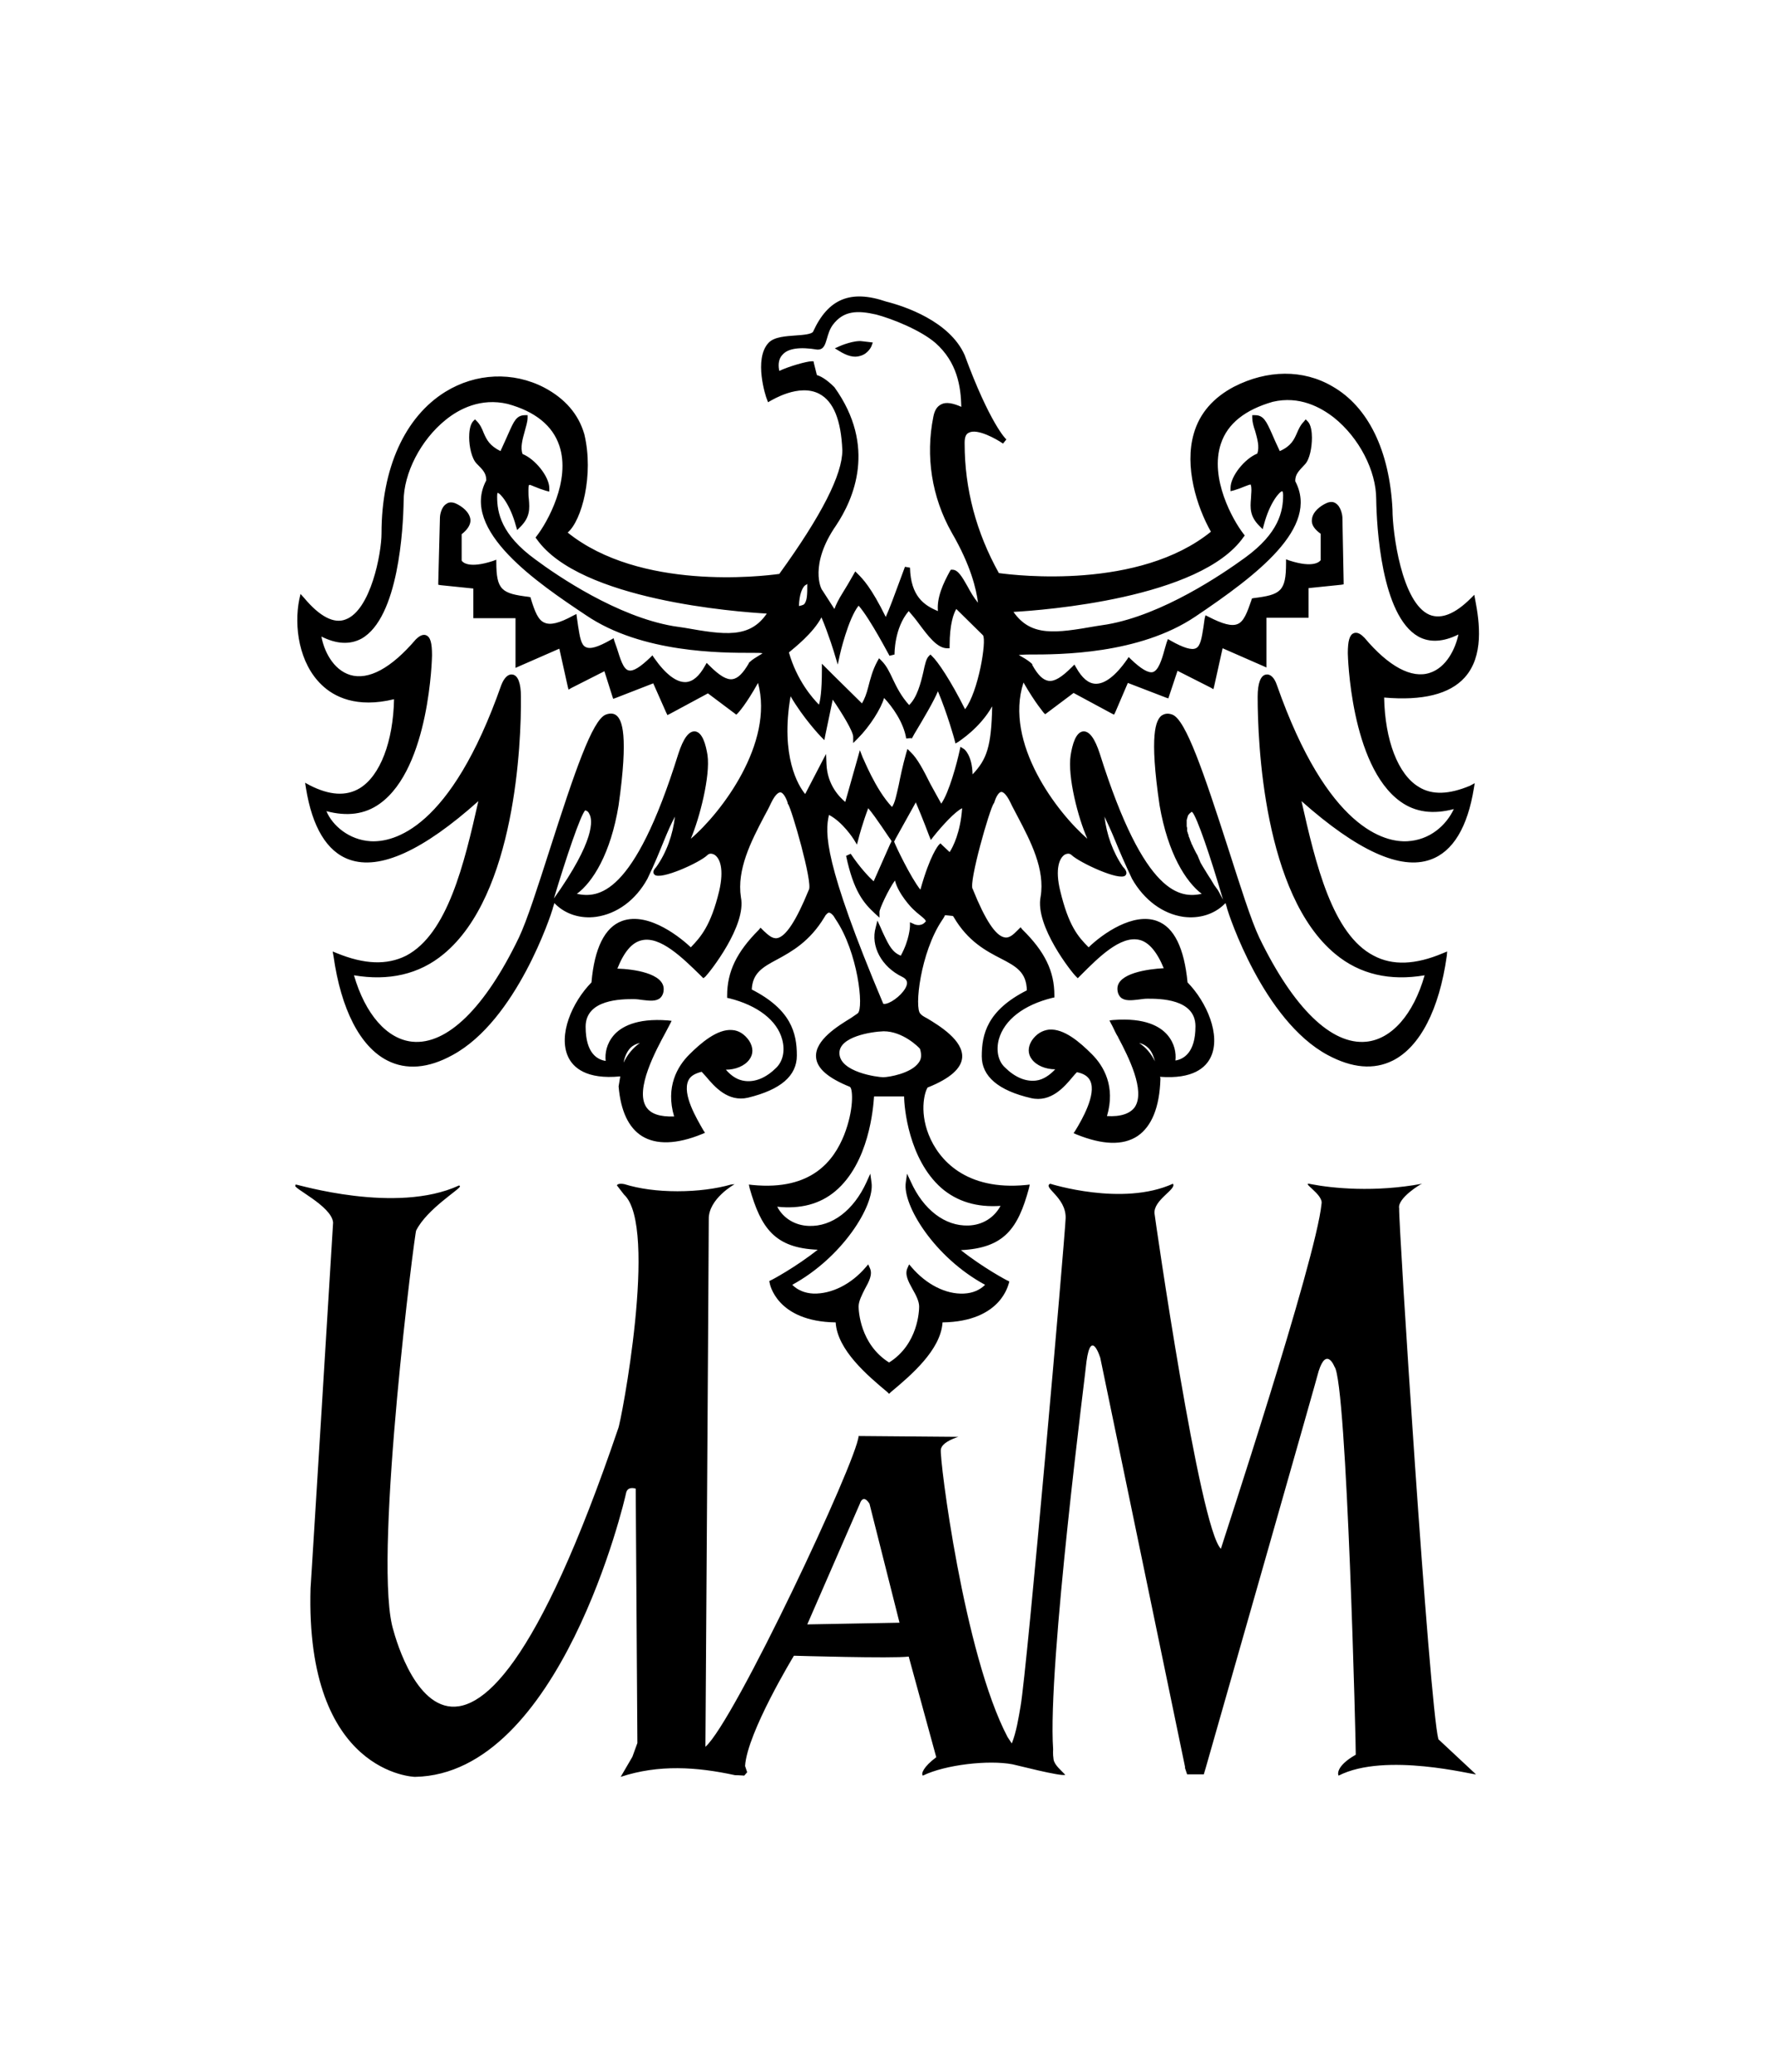 <?xml version="1.0" encoding="utf-8"?>
<!-- Generator: Adobe Illustrator 17.1.0, SVG Export Plug-In . SVG Version: 6.00 Build 0)  -->
<!DOCTYPE svg PUBLIC "-//W3C//DTD SVG 1.1//EN" "http://www.w3.org/Graphics/SVG/1.1/DTD/svg11.dtd">
<svg version="1.1" id="Warstwa_1" xmlns="http://www.w3.org/2000/svg" xmlns:xlink="http://www.w3.org/1999/xlink" x="0px" y="0px"
	 viewBox="0 0 425 496" enable-background="new 0 0 425 496" xml:space="preserve">
<path d="M215.5,388.5L215.5,388.5h-0.3l-21.8,0.4L206,360c0,0,0.7-2.5,2.3,0L215.5,388.5L215.5,388.5L215.5,388.5L215.5,388.5z
	 M339.9,188.4L339.9,188.4c-5-3-8.1-11.2-8.3-21.4c9.2,0.8,15.7-0.8,19.3-4.8c4.6-5.1,3.6-13.1,2.5-18.7l-0.2-1.1l-0.8,0.8
	c-3.8,3.8-7.1,5.1-9.9,4c-6.7-2.8-8.9-19.7-8.9-25.2c-0.7-14.1-5.8-24.6-14.4-29.5c-7-4.1-15.6-4-23.6,0.1
	c-4.9,2.6-8.2,6.3-9.6,11.2c-2.3,7.9,0.7,17.5,4.1,23.5c-17.2,13.9-46.5,10.5-50.8,9.9c-5.4-9.7-8.2-20.1-8.2-31V106
	c0-1.3,0.3-2.1,1-2.4c2-1.1,6.6,1.5,8.2,2.6l0.8-1c-0.1,0-4-3.9-10-20.2c-3.6-8.1-14.4-11.7-18.8-12.8c-8.5-2.9-13.9-0.7-17.5,7.2
	c-0.3,0.6-2.4,0.8-4,0.9c-2.5,0.2-5.3,0.3-6.7,1.8c-3.6,3.9-0.6,13-0.4,13.4l0.3,0.8l0.7-0.4c0.1,0,6.7-4.2,11.6-1.6
	c3.4,1.8,5.2,6.3,5.5,13.5c0,5.8-4.9,15.5-15.1,29.6c-4.3,0.6-33.4,4-50.7-9.9c3.4-2.9,6.3-13.8,4-23.5c-1.4-4.9-4.7-8.6-9.6-11.2
	c-7.5-3.9-16.4-3.5-23.7,1c-9.7,6-15.3,18.3-15.3,33.9c0,4.8-2.6,18.4-8.6,20.6c-2.8,1.1-6.2-0.7-9.9-5.1l-0.9-1l-0.3,1.3
	c-1.3,6.4-0.1,15.3,5.4,20.5c2.9,2.8,8.3,5.6,17.3,3.4c-0.2,10.1-3.3,18.3-8.2,21.3c-3.3,2-7.3,1.7-12-0.7l-1.1-0.6l0.2,1.3
	c1.5,9.3,5,15.2,10.4,17.1c7.3,2.6,17.7-2.2,30.9-14c-3.4,15.1-7.4,31.8-17.3,37c-4.6,2.3-10,2.1-16.6-0.6l-1-0.4l0.2,1.1
	c1.8,12.8,6.4,21.7,12.9,25c4.5,2.3,9.8,1.9,15.6-1.3c15.4-8.3,23.7-33.9,24-35c0.1-0.5,0.3-0.9,0.4-1.4l0.2,0.2
	c2.5,2.5,6.1,3.6,9.8,3.1c5-0.7,9.5-4,12.3-9.1c1.7-3.5,2.9-6.5,4-9.2c0.9-2.2,1.7-4,2.6-5.7c-0.5,4.3-2,8.6-4.5,12.1l0.1-0.1
	c-0.8,0.8-1,1.4-0.5,1.9c1.4,1.4,10.9-2.9,12.7-4.7c0.4-0.4,1-0.4,1.6-0.1c1.4,0.8,2.4,3.5,1.2,8.7c-2,8.3-4.4,11-6.8,13.5
	c-1.9-1.8-9.9-8.7-16.5-6.3c-4.1,1.5-6.6,6.5-7.3,14.7c-4.7,4.8-8,12.6-5.6,17.8c1.2,2.6,4.4,5.5,12.5,4.7c-0.1,0.8-0.3,1.6-0.4,2.4
	v0l0,0c0.5,5.9,2.4,9.9,5.6,11.9c3.4,2.1,8.3,2,14.4-0.5l0.7-0.3l-0.4-0.6c-1.6-2.8-5.1-8.6-3.6-11.9c0.5-1.1,1.6-1.7,3.2-2.1
	c0.3,0.3,0.6,0.7,1,1.1c2.1,2.5,5.3,6.2,10.1,5.1c7.8-1.9,11.7-5.2,11.7-10.1c0-5.4-1.4-11-10.8-15.8c0.2-3.9,2.5-5.3,6.1-7.2
	c3.5-1.9,7.8-4.3,11.3-10.1c0,0,0.3-0.5,0.3-0.5c0.2-0.2,0.5-0.6,0.8-0.6c0.3,0,0.7,0.3,1.1,0.8c0,0,0.5,0.8,0.5,0.8
	c5.3,7.8,6.8,21.2,5.3,22.5c-0.3,0.2-0.9,0.6-1.6,1.1c-3.1,1.9-8.7,5.3-8.4,9.4c0.2,2.7,2.9,5,8.1,7.1l0.1,0.1
	c0.6,0.6,0.9,5.4-1.5,11.5c-2.4,5.9-7.6,13.3-21.9,11.9l-0.9-0.1l0.2,0.9c2.7,9.5,6,14.3,16.3,14.7c-5.3,4.2-11.1,7.3-11.2,7.3
	l-0.4,0.2l0.1,0.5c0,0.1,1.6,9.2,15.8,9.4c0.4,6.6,7.6,12.7,12.4,16.7l0.4,0.4l0.4-0.4c4.8-4,12-10.1,12.4-16.7
	c14.3-0.2,15.8-9.4,15.9-9.4l0.1-0.4l-0.4-0.2c-0.1,0-5.9-3.1-11.2-7.3c10.4-0.5,13.7-5.2,16.3-14.8l0.2-0.9l-0.9,0.1
	c-14.4,1.4-20.9-6-23.3-12c-2.4-6-0.8-10.8-0.2-11.4l0.1,0c5.2-2.1,7.9-4.5,8.1-7.1c0.3-4.1-5.4-7.6-8.4-9.4
	c-0.8-0.4-1.4-0.8-1.6-1.1c-1.5-1.3,0-14.7,5.2-22.4c0,0,0.5-0.7,0.7-1.2l1.9,0.2l0.2,0.3c3.4,5.8,7.8,8.1,11.3,9.9
	c3.7,1.9,6.1,3.3,6.2,7.6c-9.5,4.8-10.8,10.5-10.8,15.8c0,4.8,4,8.2,11.8,10c4.8,1.1,8-2.7,10-5.1c0.4-0.5,0.7-0.8,1-1.1
	c1.6,0.3,2.7,1,3.2,2.1c1.5,3.2-2,9.3-3.6,11.9l-0.4,0.6l0.7,0.3c6.2,2.5,11.1,2.7,14.6,0.4c3.4-2.3,5.3-6.9,5.5-13.7v-0.1l0,0
	c0-0.2-0.1-0.3-0.1-0.4c7.9,0.6,11-2.2,12.2-4.8c2.4-5.2-1-13.1-5.6-17.8c-0.8-8.2-3.2-13.2-7.3-14.7c-5.7-2.1-13,3-16.4,6.3
	c-2.6-2.6-4.8-5.2-6.8-13.5c-1.3-5.3-0.2-7.9,1.1-8.7c0.6-0.3,1.2-0.3,1.6,0.1c1.9,1.8,11.5,6.3,12.9,4.9c0.7-0.7-0.2-1.7-0.6-2.1
	c-2.4-3.5-3.9-7.7-4.4-12c0.8,1.7,1.6,3.4,2.5,5.6c1.1,2.7,2.4,5.7,4.1,9.3c2.9,5.1,7.4,8.4,12.3,9.1c3.8,0.5,7.4-0.6,9.9-3.1
	l0.2-0.2c0.1,0.4,0.3,0.9,0.4,1.4c0.3,1.1,8.6,26.7,24.1,35c5.8,3.1,11,3.6,15.6,1.3c6.5-3.3,11.1-12.2,12.9-25l0.1-1.1l-1,0.4
	c-6.6,2.8-12.1,3-16.6,0.6c-9.9-5.1-13.9-21.9-17.3-37c13.3,11.8,23.7,16.6,30.9,14c5.4-1.9,8.9-7.8,10.4-17.1l0.2-1.2l-1.1,0.6
	C347.2,190.2,343.1,190.4,339.9,188.4L339.9,188.4z M200.3,125.8L200.3,125.8c4.2-6.3,9.8-18.9-0.4-33.1l0,0l0,0
	c-2.1-2.1-3.5-2.7-4.2-2.9l-0.7-2.8l-0.1-0.5h-0.5c-1.1,0-5.4,1.2-7.7,2.3c-0.2-0.9-0.4-2.6,0.7-3.8c1.3-1.6,4.2-2,8.4-1.3h0.1h0
	c1.5,0,1.8-1.3,2.2-2.6c0.3-1,0.6-2.2,1.4-3.3c2.6-3.5,6-3.5,10.4-2.5c3.8,1,10.6,3.7,14.2,6.8c5.2,4.6,6.1,10.4,6.2,15.3
	c-2-0.9-3.7-1.2-4.8-0.6c-1,0.5-1.6,1.4-1.9,3c-1.9,9.4-0.4,19.2,4.4,27.7c4.6,7.9,5.9,13.6,6.3,16.8c-1-1.2-1.8-2.6-2.5-3.9
	c-1.3-2.3-2.3-4-3.6-4l-0.4,0l-0.2,0.3c-1.6,2.9-3.2,6.3-2.9,9.6c-3.4-1.4-6.5-3.6-6.7-10.4l-1.2-0.2l-1,2.7
	c-1.4,3.8-2.8,7.6-3.6,9.3c-3.5-7.1-5.5-9.1-6.7-10.3l-0.6-0.6c0,0-0.4,0.7-0.4,0.7c-1,1.8-1.8,3.1-2.6,4.4c-1,1.6-1.6,2.8-2,3.9
	c-2.1-3.3-2.8-4.3-2.9-4.5C196.7,141.1,193.8,135.2,200.3,125.8L200.3,125.8z M193.4,139.8L193.4,139.8v0.2c0,2.2,0,3.9-0.8,4.7
	c-0.3,0.2-0.8,0.3-1.2,0.4c0.1-2.9,0.8-4.3,1.4-4.9C193.1,140,193.3,139.9,193.4,139.8L193.4,139.8z M196.8,147.8L196.8,147.8
	c1.7,4,3.2,8.9,3.2,9l0.7,2.3l0.5-2.3c0-0.1,2-8.7,4.5-11.8c2.8,3.2,7.3,11.9,7.4,12l1.2-0.3c0-0.1-0.1-6.3,3.4-10.4
	c0.8,0.9,1.7,2,2.5,3.1c2.1,2.8,4.3,5.8,6.7,5.8l0.6,0v-0.6c0-5.3,1-7.8,1.6-8.8l6.4,6.3c0.9,1.3-1.1,13.5-4.3,17.7
	c-3.5-7-6.6-11.5-7.9-12.7l-0.4-0.4l-0.4,0.4c-0.6,0.6-0.9,1.9-1.3,3.8c-0.6,2.6-1.5,6.1-3.4,7.9c-1.9-2.1-3-4.3-3.9-6.2
	c-0.8-1.7-1.5-3.2-2.7-4.4l-0.6-0.6l-0.4,0.7c-1.2,2.2-1.7,4.3-2.2,6.2c-0.4,1.6-0.9,2.9-1.5,3.9l-6.9-6.8l-1.6-1.6l-1.1-1.1v1.5
	c0,5.1-0.4,7.3-0.7,8.3c-1.5-1.5-5.3-5.8-7.2-12.5C190.3,155.1,194.8,151.6,196.8,147.8L196.8,147.8z M165.5,200.8L165.5,200.8
	c2.1-4.9,4.7-15,4-20c-0.4-2.5-1.2-5.5-3-5.7c-1.5-0.1-2.8,1.7-4,5.4c-10.7,34.3-19.3,34.5-24.3,33.5c3.8-2.8,8.1-9.6,10-21.2
	c2.4-17,0.8-20.4-0.5-21.5c-0.5-0.4-1.3-0.7-2.6-0.2c-3.2,1.3-7.4,13.6-13.4,32.3c-2.8,8.7-5.4,16.9-7.4,21.1
	c-8.1,16.8-17.2,25.7-25.5,24.9c-6.1-0.6-11.3-6.6-14-15.9c8.3,1.4,15.6-0.2,21.5-5.1c17.2-14.2,18.6-50.6,18.5-61.5v-0.1
	c0-3.2-0.7-5.1-2-5.3c-1-0.2-2,0.7-2.7,2.5c-12.2,34.7-25.9,37.7-31.3,37.4c-5.2-0.3-9.2-3.8-10.6-7.2c4.9,1.3,9.2,0.8,12.8-1.8
	c12-8.6,12.5-35.3,12.5-35.5c0-3-0.4-4.4-1.4-4.8c-0.9-0.4-1.9,0.4-2.5,1c-5.9,6.9-11.3,9.8-15.7,8.5c-4.2-1.3-6.3-5.9-6.9-9.2
	c3.6,1.8,6.8,2,9.6,0.5c8.9-5,10-26.5,10.1-32.9c0-6.7,4.1-14.7,10.1-19.5c3.2-2.6,8.4-5.3,14.8-3.8c6.6,1.8,10.8,5.2,12.4,10
	c2.8,8.3-2.9,18.4-5.4,21.6l-0.3,0.4l0.3,0.4c10.3,14.6,48,17.4,55.1,17.8c-4.1,6-10.1,5.1-19.7,3.4l-2.7-0.4
	c-13.4-2.3-27.6-11.9-33.1-16c-8.1-5.9-9.1-11.1-9.1-15c0-0.7,0.1-0.9,0.1-0.9c0.6,0,3,2.7,4.4,7.9l0.3,1l0.8-0.8
	c2.3-2.3,2.2-4.3,2-6.6c-0.1-0.7-0.1-1.3-0.1-2.1c0-1.1,0.1-1.3,0.2-1.3c0.2-0.1,0.9,0.3,1.5,0.5c0.7,0.3,1.5,0.6,2.5,0.9l0.8,0.2
	l0-0.8c0-2.8-3.4-7-6.4-8.2c-0.6-1.5,0-3.6,0.5-5.4c0.3-1.2,0.7-2.3,0.7-3.3v-0.6l-0.6,0c-2.1,0-2.7,1.5-4,4.4
	c-0.5,1.1-1.1,2.5-1.9,4.2c-2.6-1.3-3.3-2.7-4-4.3c-0.4-1-0.8-2-1.7-2.9l-0.4-0.4l-0.4,0.4c-0.9,0.9-1,2.9-1,3.9
	c0,2.2,0.6,5.1,1.8,6.3c1.5,1.5,2.3,2.3,2.3,4c-6.4,12,12.5,24.7,23.9,32.3c13.4,9.1,32.6,9,39.8,9l0.2,0c1.1,0,1.8,0,2.3,0.1
	c-0.3,0.2-0.6,0.4-0.8,0.5c-0.8,0.5-1.7,1-2.4,1.7l-0.1,0.1l0,0.1c-1.4,2.4-2.6,3.6-3.9,3.8c-1.4,0.2-3.1-0.8-5.6-3.3l-0.6-0.6
	l-0.4,0.7c-1.4,2.5-2.9,3.8-4.6,3.9c-2.2,0.1-4.8-1.8-7.6-5.8l-0.4-0.6l-0.5,0.5c-2.4,2.3-4.1,3.4-5.2,3.1c-1.3-0.3-2-2.8-2.8-5.3
	c-0.2-0.6-0.4-1.1-0.6-1.7l-0.2-0.7l-0.7,0.4c-3,1.7-4.9,2.3-6,1.7c-1.1-0.5-1.4-2.5-1.8-5c-0.1-0.7-0.2-1.4-0.3-2.1l-0.1-0.8
	l-0.8,0.4c-3.3,1.8-5.4,2.3-6.8,1.7c-1.6-0.6-2.4-2.8-3.3-5.7l-0.1-0.4l-0.4-0.1c-6.5-0.8-7.8-1.6-7.8-8.4V134l-0.8,0.3
	c-5.8,1.9-7.3,0.3-7.5-0.1l0-6.3c1.4-1.1,2.2-2.3,2.1-3.5c-0.2-1.8-2-3.2-3.6-3.9c-1-0.4-1.7-0.2-2.1,0.1c-1.4,0.8-1.6,3-1.6,3.2
	c0,0.1-0.4,15.6-0.4,15.6v0.6l0.6,0.1l7.8,0.8l0,6.5v0.6l0.6,0l9.5,0l0,10.9v1l0.9-0.4l9.6-4.2l2,9l0.2,0.8l0.7-0.4l7.9-4l1.9,6
	l0.2,0.6l0.6-0.2l9-3.5l3.1,7l0.3,0.6l0.6-0.3l9.1-4.9l6.4,4.8l0.4,0.3l0.4-0.4c0.1-0.1,1.9-2,4.8-7.2
	C185.5,177.9,172.8,194.6,165.5,200.8L165.5,200.8z M132.7,215.1L132.7,215.1c3-10,6.4-20,7.5-21.1c0.3,0.1,0.7,0.2,1,0.9
	C142,196.3,142.6,201.2,132.7,215.1L132.7,215.1z M149.4,254.4L149.4,254.4c0.2-1.2,0.7-2.5,1.6-3.5c0.6-0.6,1.4-1,2.3-1.2
	C151.6,250.9,150.3,252.5,149.4,254.4L149.4,254.4z M193.8,213L193.8,213L193.8,213l-0.1,0.2c-2.9,7.1-5.4,11-7.5,11.4
	c-1.2,0.2-2.2-0.8-3.2-1.7l-0.3-0.3l-0.5-0.5l-0.4,0.5c-5.3,5.3-7.6,10-7.6,15.8v0.5l0.5,0.1c6.8,1.7,11.5,5.3,12.7,9.9
	c0.7,2.6,0.2,5.1-1.4,6.7c-2.4,2.4-5,3.5-7.5,3.2c-1.8-0.2-3.3-1.2-4.6-2.7c2.3,0,4.5-0.9,5.6-2.4c1-1.3,1-2.9,0-4.5
	c-1.1-1.6-2.5-2.5-4.1-2.6c-3.6-0.3-7.6,3.2-10.3,5.9c-2.8,2.8-5.7,7.7-3.6,14.8c-3.4,0.1-5.6-0.6-6.7-2.3
	c-2.7-4.2,2.3-13.5,4.7-17.9c0.4-0.7,0.7-1.4,1-1.9l0.4-0.8l-0.9-0.1c-7.6-0.6-11.3,1.6-13,3.6c-1.7,2-2.1,4.3-1.9,6.1
	c-1.9-0.3-4.8-1.7-4.8-8.2c0-6.6,8.7-6.6,11.5-6.6c0.7,0,1.4,0.1,2.1,0.2c1.7,0.2,3.3,0.4,4.3-0.5c0.5-0.5,0.8-1.2,0.8-2.1
	c0-3.8-7.3-4.8-11.1-4.9c1.6-4,3.5-6.3,5.9-6.8c4.4-1,9.7,4.2,13.9,8.3l0.4,0.4l0.4,0.4l0.5-0.4c1-1,9.9-12.2,8.5-19
	c-1-6.6,2.4-13.3,5.5-19.2c0.6-1.1,1.2-2.2,1.7-3.3c1.2-2.5,2-2.6,2.3-2.6c0.7,0.1,1.4,1.5,1.7,2.5l0,0.2l0.1,0.1
	C189.7,193.8,194.7,211.2,193.8,213L193.8,213z M225.5,284.4L225.5,284.4c3.8,3.3,8.6,4.7,14.2,4.3c-1.5,2.8-4.3,4.6-7.7,4.7
	c-5.6,0.2-10.8-3.8-13.8-10.5l-0.9-1.9l-0.3,2.1c-0.8,5.4,6.8,17.9,19,24.5c-1.2,1.2-2.9,2-5.1,2.1c-4.3,0.2-9-2.2-12.5-6.3
	l-0.6-0.7l-0.4,0.9c-0.7,1.5,0.2,3.2,1.2,5c0.8,1.4,1.6,2.9,1.6,4.2c0,0.9-0.2,9-7.2,13.4c-7-4.4-7.3-12.5-7.3-13.4
	c0-1.3,0.8-2.8,1.5-4.2c1-1.8,1.9-3.5,1.2-5l-0.4-0.9l-0.6,0.7c-3.5,4.1-8.2,6.4-12.5,6.3c-2.2-0.1-3.9-0.9-5.1-2.1
	c12.1-6.6,19.7-19,19-24.4l-0.3-2.2l-0.9,2c-3.1,6.8-8.3,10.7-13.8,10.5c-3.4-0.1-6.2-1.9-7.6-4.6c5.5,0.6,10.2-0.6,13.9-3.7
	c8.1-6.8,9.1-19.9,9.3-22.7l7.2,0C216.6,265.1,217.7,277.5,225.5,284.4L225.5,284.4z M220.4,251.1L220.4,251.1
	c0.4,1.3,0.4,2.4-0.3,3.3c-1.8,2.6-7.2,3.5-8.5,3.5c-1.3,0-10.5-1.2-10.5-5.8c0-3.9,7.6-5.1,10.6-5.2
	C216.3,246.9,220.1,250.7,220.4,251.1L220.4,251.1z M221.5,220.9L221.5,220.9c-1,1-2.5,0.4-2.6,0.3l-0.9-0.4c0,0,0,1,0,1
	c0,0-0.1,3.2-2.2,7c-2-0.8-2.8-2.4-4-4.9c-0.3-0.6-0.6-1.3-0.9-2l-0.7-1.5l-0.4,1.6c-1.3,4.5,1.4,9.5,6.4,11.9
	c0.8,0.4,1.1,0.9,1.1,1.5c-0.1,1.6-2.5,3.9-4.4,4.7c-0.7,0.3-1.2,0.3-1.3,0.2c-14.3-33.9-14-41-13-45.2c3.3,1.7,5.9,5.8,5.9,5.8
	l0.8,1.3l0.4-1.5c0-0.1,1-3.8,2.3-7.2c1.9,2.2,5.2,7.4,5.3,7.4l0.3,0.5l-0.4,0.8l-3.9,8.8c-1.1-1-3.3-3.3-5.5-6.6l-1.1,0.5
	c1.8,8.5,4.2,11.3,6.9,13.8l1.1,1v-1.4c0-0.7,2.1-5.3,3.7-7.5c0.8,3.2,4,6.6,4.5,7c0.5,0.5,1,0.9,1.5,1.3c0.6,0.5,1.4,1.1,1.4,1.5
	C221.7,220.7,221.6,220.8,221.5,220.9L221.5,220.9z M227.5,204L227.5,204l-1.8-1.7l-0.4-0.4l-0.4,0.4c-0.1,0.1-2.1,2.4-4.4,10.7
	c-2.4-3-6-10.7-6-10.8l-0.3-0.7c0.2-0.3,0.3-0.6,0.3-0.6l4.9-8.8c1.6,3.7,3.2,8,3.2,8l0.4,1l0.7-0.9c2-2.5,5.1-5.9,6.8-6.7
	C230.1,199.3,228.3,202.8,227.5,204L227.5,204z M230.9,179.3L230.9,179.3l-0.8-0.5l-0.2,0.9c-0.6,2.8-2.5,10-4.4,12.7
	c-0.8-1.4-1.7-3.1-2.6-4.7c-1.6-3.2-3.1-6.1-4.7-7.6l-0.8-0.8l-0.3,1c-0.9,3.2-1.4,5.7-1.8,7.7c-0.6,2.6-0.9,4.2-1.6,5.2
	c-4-4.2-6.9-11.8-7-11.8l-0.7-1.8l-0.5,1.8l-3,10.6c-1.3-1.1-4.3-4-4.5-9.1l-0.1-2.4l-1.1,2.1l-3.9,7.5c-1.6-1.9-6-9-3.5-23.4
	c3.1,5.3,7.1,9.5,7.3,9.7l0.8,0.8l0.2-1.1l1.8-8.6c2.2,3.2,4.9,7.6,4.9,8.9v1.5l1.1-1.1c2.9-2.9,5.6-7.2,6.3-9.7
	c2,2.1,4.7,5.9,5.3,9.7l1.3-0.1l-0.1,0.3c0.1-0.1,0.4-0.6,0.7-1.2c2.4-4,4.7-7.9,5.7-10.3c2.2,5.2,4,11.6,4,11.7l0.2,0.8l0.7-0.4
	c0.2-0.2,5.1-3.2,8.1-8.5c-0.2,9.7-1.3,12.7-4.7,16.3C232.9,180.8,231,179.3,230.9,179.3L230.9,179.3z M272.9,249.7L272.9,249.7
	c0.9,0.2,1.6,0.6,2.2,1.2c0.9,0.9,1.3,2.1,1.6,3.2C275.8,252.3,274.6,250.8,272.9,249.7L272.9,249.7z M257.8,233.8L257.8,233.8
	l0.4,0.4l0.4-0.4l0.4-0.4c4.2-4.2,9.4-9.4,13.9-8.4c2.3,0.5,4.3,2.9,5.9,6.8c-3.8,0.2-11.1,1.2-11.1,4.9c0,0.9,0.3,1.6,0.8,2.1
	c1,0.9,2.6,0.7,4.3,0.5c0.7-0.1,1.4-0.2,2.1-0.2c2.9,0,11.5,0,11.5,6.6c0,6.5-3,7.9-4.8,8.2c0.2-1.8-0.2-4.1-1.9-6.1
	c-1.7-2-5.3-4.2-13-3.6l-0.9,0.1l0.4,0.8c0.3,0.5,0.6,1.2,1,2c0.2,0.4,0.4,0.8,0.7,1.2l-0.1,0l0.1,0.1c2.5,4.7,6.5,12.7,4,16.6
	c-1.1,1.6-3.4,2.4-6.7,2.2c2.1-7.1-0.8-12-3.6-14.8c-2.9-2.9-6.7-6.2-10.3-5.9c-1.6,0.2-3,1-4.1,2.6c-1,1.6-1,3.2,0,4.5
	c1.1,1.5,3.3,2.4,5.6,2.4c-1.3,1.4-2.9,2.5-4.6,2.7c-2.5,0.3-5.1-0.8-7.5-3.2c-1.6-1.5-2.1-4.1-1.4-6.7c1.3-4.6,5.9-8.2,12.8-9.9
	l0.5-0.1v-0.5c0-5.8-2.3-10.5-7.7-15.8l-0.4-0.5l-0.4,0.4l-0.3,0.3c-1,1-2,2-3.2,1.7c-2.1-0.4-4.6-4.2-7.5-11.4l0-0.1l-0.1-0.1
	c-0.9-1.7,4.1-19.2,5.1-20.5l0.1-0.1c0,0,0-0.1,0-0.1c0.3-1,1-2.5,1.7-2.5c0.2,0,1,0.1,2.2,2.6c0.5,1.1,1.1,2.1,1.7,3.3
	c3.1,5.9,6.6,12.6,5.5,19.2C247.9,221.7,256.9,233,257.8,233.8L257.8,233.8L257.8,233.8z M292,213.5L292,213.5c0,0-0.3-0.5-0.3-0.5
	c0,0-0.8-1.1-0.8-1.1c0,0-0.3-0.5-0.3-0.5c0,0-0.6-1-0.6-1l-0.4-0.6c0,0-0.5-0.8-0.5-0.8c0,0-0.3-0.5-0.3-0.5c0,0-0.5-0.8-0.5-0.8
	l-0.3-0.5c0,0-0.4-0.7-0.4-0.7c0,0-0.2-0.5-0.2-0.5c0,0-0.3-0.7-0.3-0.7c0,0-0.2-0.5-0.2-0.5c0,0-0.4-0.7-0.4-0.7
	c0,0-0.2-0.4-0.2-0.4l-0.3-0.6c0,0-0.2-0.4-0.2-0.4c0,0-0.2-0.5-0.3-0.6l-0.1-0.3v0l0,0l-0.2-0.5l-0.1-0.2v-0.1l0,0l-0.2-0.5
	c0,0-0.1-0.2-0.1-0.2l-0.1-0.5v0l0,0l-0.1-0.2l-0.1-0.4c0,0-0.1-0.2-0.1-0.2l0-0.4v-0.1l0-0.1l0-0.2c0,0-0.1-0.3-0.1-0.4v-0.2
	c0,0,0-0.4,0-0.4c0,0,0-0.2,0-0.2v-0.3v-0.1c0,0,0-0.3,0-0.3c0,0,0,0,0,0l0.1-0.3c0,0,0-0.1,0-0.1c0,0,0-0.1,0.1-0.2v-0.1l0.1-0.3
	l0.1-0.2l0.1-0.1c0,0,0-0.1,0.1-0.1v0l0.1-0.1l0-0.1l0.1,0l0,0l0.1-0.1l0.1-0.1v0c0,0,0.1-0.1,0.1-0.1l0.1,0c0,0,0.1,0,0.1,0l0,0
	c1.1,1,4.5,11,7.4,21L292,213.5L292,213.5z M337.2,201.4L337.2,201.4c-5.3,0.3-19.1-2.7-31.3-37.4c-0.6-1.8-1.6-2.7-2.6-2.5
	c-1.3,0.2-2,2.1-2,5.3v0.1c0,10.8,1.4,47.3,18.6,61.5c5.9,4.9,13.1,6.5,21.4,5.1c-2.7,9.4-7.9,15.3-14,15.9
	c-8.3,0.8-17.4-8-25.6-24.9c-2-4.2-4.6-12.5-7.4-21.2c-6-18.6-10.2-30.9-13.4-32.2c-1.3-0.5-2.1-0.1-2.6,0.2
	c-1.4,1.1-3,4.5-0.5,21.5c2,11.6,6.3,18.3,10.1,21.2c-5,1-13.6,0.8-24.4-33.5c-1.2-3.7-2.5-5.5-4-5.4c-1.8,0.2-2.6,3.2-3,5.7
	c-0.8,5.1,1.8,15.1,4,20c-7.2-6.2-20-22.9-15.3-37.4c3,5.2,4.8,7.1,4.8,7.2l0.4,0.4l0.4-0.3l6.4-4.8l9.1,4.9l0.6,0.3l0.3-0.6l3-7
	l9.1,3.5l0.6,0.2l0.2-0.6l2-6l7.9,4l0.7,0.4l0.2-0.8l2-9l9.6,4.2l0.9,0.4v-1l0-10.9l9.5,0h0.6v-0.6l0-6.5l7.8-0.8l0.6-0.1l0-0.6
	l-0.3-15.5c0-0.3-0.3-2.5-1.6-3.3c-0.4-0.3-1.1-0.5-2.1-0.1c-1.6,0.7-3.4,2.1-3.6,3.9c-0.2,1.3,0.6,2.4,2.1,3.5v6.3
	c-0.2,0.3-1.6,2-7.5,0.1l-0.8-0.3v0.9c0,6.8-1.3,7.6-7.8,8.4l-0.4,0.1l-0.1,0.4c-1,2.9-1.8,5.1-3.3,5.7c-1.4,0.6-3.6,0-6.9-1.7
	l-0.8-0.4l-0.2,0.8c-0.1,0.7-0.2,1.4-0.3,2.1c-0.4,2.5-0.7,4.5-1.8,5c-1,0.5-3-0.1-6-1.8l-0.7-0.4l-0.3,0.8
	c-0.2,0.6-0.3,1.1-0.5,1.7c-0.7,2.6-1.5,5-2.8,5.4c-1.1,0.3-2.9-0.8-5.3-3.1l-0.5-0.5l-0.4,0.6c-2.8,4-5.4,5.9-7.6,5.8
	c-1.7-0.1-3.2-1.4-4.6-3.9l-0.4-0.7l-0.6,0.6c-2.5,2.5-4.2,3.5-5.6,3.3c-1.3-0.2-2.5-1.3-3.9-3.8l0-0.1l0-0.1
	c-0.6-0.6-1.5-1.2-2.4-1.7c-0.3-0.2-0.6-0.3-0.8-0.5c0.4,0,1.1-0.1,2.3-0.1l0.2,0c7.2,0,26.3,0,39.8-9.1
	c14.7-9.9,29.8-21.3,23.9-32.4c0-1.6,0.7-2.3,2.3-4c1.2-1.2,1.7-4.2,1.7-6.4c0-1.3-0.2-3.1-1-3.9l-0.5-0.5l-0.4,0.5
	c-0.9,0.9-1.3,1.9-1.7,2.8c-0.7,1.6-1.4,3.1-4.1,4.3c-0.8-1.7-1.4-3-1.9-4.2c-1.3-2.9-2-4.4-4-4.4l-0.7,0v0.6c0,0.9,0.3,2.1,0.7,3.2
	c0.5,1.8,1.1,3.8,0.5,5.4c-3,1.2-6.4,5.4-6.4,8.2v0.8l0.8-0.2c1-0.3,1.8-0.6,2.5-0.9c0.5-0.2,1.3-0.5,1.5-0.5c0,0,0.2,0.2,0.2,1.3
	c0,0.7-0.1,1.4-0.1,2c-0.2,2.3-0.3,4.3,2,6.6l0.8,0.8l0.3-1.1c1.4-5.3,3.8-8,4.4-8c0,0,0.2,0.2,0.2,0.9c0,3.9-1,9.1-9.1,15
	c-5.5,4-19.8,13.7-33.1,16c0,0-2.6,0.4-2.6,0.4c-9.7,1.7-15.6,2.6-19.8-3.4c7.1-0.4,44.8-3.2,55.1-17.9l0.3-0.4l-0.3-0.4
	c-2.5-3.2-8.2-13.3-5.4-21.6c1.6-4.8,5.8-8.1,12.4-10c6.4-1.5,11.5,1.3,14.7,3.8c6,4.8,10.1,12.7,10.1,19.5
	c0.1,6.5,1.2,27.9,10.1,32.9c2.7,1.5,6,1.3,9.6-0.5c-0.7,3.3-2.8,7.9-6.9,9.2c-4.3,1.4-9.8-1.5-15.6-8.4c-0.7-0.7-1.6-1.5-2.6-1.1
	c-1,0.4-1.4,1.9-1.4,4.8c0,0.3,0.6,26.9,12.6,35.5c3.6,2.6,7.9,3.1,12.8,1.8C346.4,197.7,342.5,201.1,337.2,201.4L337.2,201.4z
	 M178.3,425.1L178.3,425.1l0.7-0.8l-0.5-1.5c0.5-8,11.7-26.4,11.7-26.4s23.7,0.7,27.5,0.2l6.6,24.1c-3.1,2.3-3.7,4-3.2,4.4
	c5.3-2.6,15.7-3.8,21.5-2.7c0.6,0.1,11.7,3,12.6,2.5c-0.9-1-2.6-2.3-2.8-3.7c-0.2-1.3-0.1-2.4-0.1-2.4c-1.4-19.8,8-92,8-92.9
	c1.1-8,3.3-0.8,3.3-0.8s19,91.7,20.3,97.9l0,0.3l0.5,1.5l4,0l0.5-1.7c4-14,27-94.5,27-94.8c1.9-6,3.8-1.1,3.8-1.1
	c3,3.5,5.2,92.7,5.1,92.9c-5.1,2.9-4.2,5-4.1,5c11.2-5.7,32.5-0.1,32.9-0.3l-9-8.4l0,0c-2.2-8.4-9.6-123.9-9.4-127.1
	c-0.5-2.4,5.2-5.9,5.5-5.9c-11.3,2.1-21.5,1.1-26.6,0.1c-2.9-0.7,3,2.4,2.5,4.7c-1.3,13.5-24.3,82.9-24.1,82.6
	c-5.1-4.8-15.8-79.2-15.9-80.2c-0.4-3.3,5.4-5.9,4.4-7.2c-12.1,5.5-29.4,0-29.4,0c-1.9,0.9,3.8,3.2,3.7,8.2
	c-0.2,5.1-9.2,107.8-10.8,116.9c-0.5,2.9-1,6.1-2.1,8.9l-1-1.5c-10.5-19.9-16.4-67-16-68.9c0.3-1.9,4.2-3,4.2-3l-23.9-0.2
	c-0.4,5.9-29.8,68.4-36.7,74.4l0,0c0,0,0.8-120.1,0.8-126.3c-0.1-4.9,6.2-8.4,6.2-8.4l-0.9,0.1c-3.5,1-8,1.6-12.8,1.6
	c-4.8,0-9.2-0.6-12.7-1.7c-1.5-0.3-1.8,0.2-1.8,0.3l1.7,2.2c8.3,7.6-0.8,55-1.4,56c-38.8,114.1-54.2,47-54.2,47
	c-4.2-18.6,5.5-94.3,5.8-94.4c2.6-5.2,10.7-10,10.5-10.6l-0.2-0.2c-15.1,7-38.9-0.3-39.1-0.2l-0.1,0v0.2c-1,0.5,8.7,4.9,9,8.9
	c-0.1,2-5.4,87.9-5.4,87.5c-1.3,44.6,25,45.2,25,45.2c34.8-0.6,50.3-66.3,50.6-68c0.4-1.7,2.3-1,2.3-1l0.4,60.9l-1.2,3.3l-2.8,4.8
	c9.1-3,18.2-2.4,27.4-0.4C177.2,425,178,425.1,178.3,425.1L178.3,425.1z M208.3,81.9l0.8,0.1l-0.3,0.8c0,0.1-0.8,1.9-2.7,2.4
	c-1.5,0.5-3.2,0-5.1-1.2l-1-0.6l1.1-0.5c0.2-0.1,3.5-1.5,5.5-1.2L208.3,81.9z"/>
</svg>
